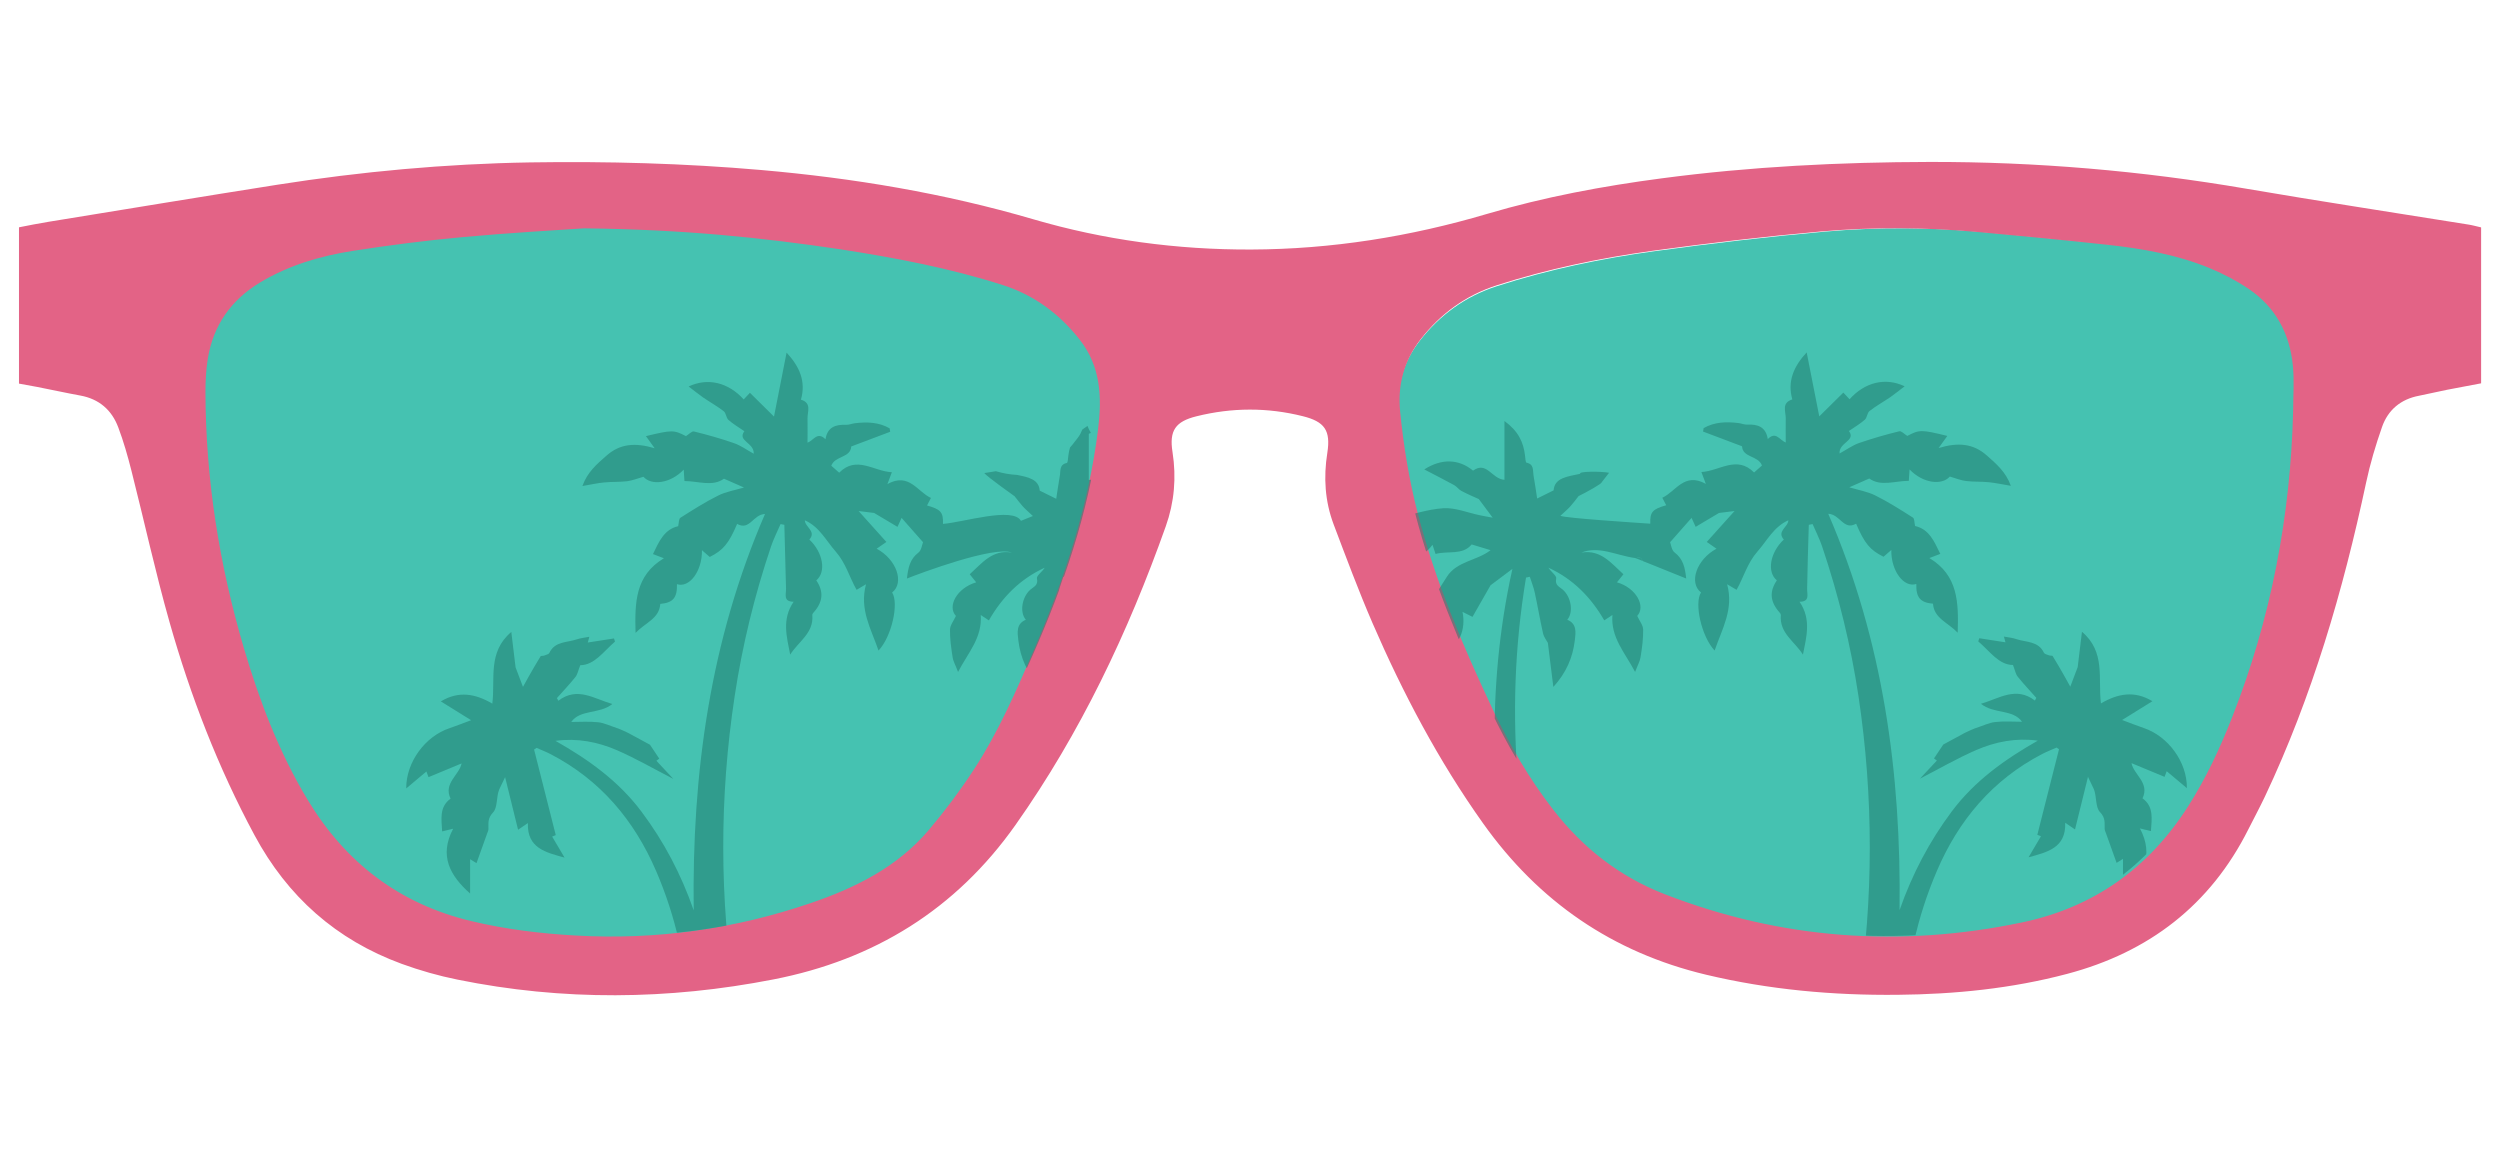 <?xml version="1.0" encoding="utf-8"?>
<!-- Generator: Adobe Illustrator 27.4.1, SVG Export Plug-In . SVG Version: 6.00 Build 0)  -->
<svg version="1.1" id="Layer_1" xmlns="http://www.w3.org/2000/svg" xmlns:xlink="http://www.w3.org/1999/xlink" x="0px" y="0px"
	 viewBox="0 0 270 125" style="enable-background:new 0 0 270 125;" xml:space="preserve">
<style type="text/css">
	.st0{fill:#4EBEB0;}
	.st1{opacity:0.6;}
	.st2{fill:#E36386;}
	.st3{fill:url(#SVGID_00000011727852595718097940000003598983241539547270_);}
	.st4{fill:#45C2B1;}
	.st5{clip-path:url(#SVGID_00000088127443695085257730000013840205135598077357_);fill:#FFFFFF;}
	.st6{opacity:0.53;clip-path:url(#SVGID_00000131350424034375980830000002455134351569070491_);}
	.st7{fill:#1E7A6D;}
	.st8{opacity:0.53;clip-path:url(#SVGID_00000130634236519095276030000003986449817766420654_);}
	.st9{opacity:0.6;clip-path:url(#SVGID_00000119798446034470441450000016351418442001316021_);}
	.st10{fill:#FFFFFF;}
</style>
<g>
	<path class="st4" d="M63.77,24.11c-2.96,0.18-8.16,0.42-13.34,0.84c-4.02,0.33-8.03,0.81-12.02,1.4
		c-3.58,0.53-7.06,1.51-10.22,3.38c-3.21,1.89-5.2,4.65-5.83,8.33c-0.21,1.2-0.28,2.43-0.29,3.65c-0.07,9.58,1.34,18.95,3.96,28.15
		c1.66,5.84,3.77,11.5,6.87,16.75c4.09,6.92,9.97,11.48,17.81,13.43c3.78,0.94,7.63,1.44,11.49,1.69
		c8.79,0.58,17.38-0.55,25.75-3.32c4.97-1.64,9.57-3.88,13.05-7.91c1.8-2.08,3.48-4.29,5.01-6.59c2.72-4.08,4.71-8.55,6.68-13.03
		c3.42-7.76,6.15-15.71,7.28-24.17c0.47-3.54,0.37-6.9-1.91-9.86c-2.19-2.85-4.96-4.95-8.39-6.08c-5.81-1.92-11.8-3.11-17.83-4.09
		C83.29,25.3,74.69,24.32,63.77,24.11z"/>
	<path class="st4" d="M248.89,44.64c0-1.64,0.13-3.3-0.03-4.92c-0.34-3.5-1.89-6.41-4.83-8.41c-1.35-0.91-2.83-1.68-4.34-2.3
		c-3.56-1.46-7.32-2.12-11.12-2.54c-4.69-0.51-9.39-0.96-14.09-1.39c-5.77-0.52-11.56-0.58-17.32-0.07
		c-6.17,0.55-12.34,1.28-18.48,2.12c-5.78,0.8-11.49,1.99-17.05,3.79c-3.37,1.09-6.13,3.1-8.31,5.9c-1.8,2.32-2.55,4.95-2.26,7.9
		c0.37,3.75,0.98,7.46,1.91,11.11c1.92,7.48,4.94,14.54,8.22,21.5c1.84,3.89,3.99,7.6,6.64,11.02c3.26,4.2,7.27,7.35,12.27,9.28
		c12.73,4.92,25.74,5.86,39.06,3.09c7.9-1.65,13.93-5.96,18.25-12.75c1.94-3.06,3.47-6.32,4.79-9.68
		C246.45,67.48,248.62,56.24,248.89,44.64z"/>
	<g class="st1">
		<defs>
			<path id="SVGID_00000057111539364040241500000009555622113306199956_" class="st1" d="M91.8,26.97
				c6.03,0.98,12.02,2.17,17.83,4.09c3.42,1.13,6.19,3.23,8.39,6.08c2.28,2.97,2.39,6.32,1.91,9.86
				c-1.13,8.46-3.86,16.41-7.28,24.17c-1.97,4.47-3.96,8.95-6.68,13.03c-1.53,2.29-3.21,4.5-5.01,6.59
				c-3.48,4.03-8.08,6.27-13.05,7.91c-8.37,2.76-16.96,3.9-25.75,3.32c-3.87-0.26-7.72-0.75-11.49-1.69
				c-7.84-1.95-13.73-6.51-17.81-13.43c-3.1-5.25-5.21-10.91-6.87-16.75c-2.62-9.2-4.03-18.57-3.96-28.15
				c0.01-1.22,0.08-2.45,0.29-3.65c0.63-3.67,2.62-6.44,5.83-8.33c3.16-1.87,6.64-2.85,10.22-3.38c3.99-0.59,8-1.07,12.02-1.4
				c5.19-0.43,10.39-0.66,13.34-0.84C74.65,24.6,83.24,25.58,91.8,26.97z M248.85,44.93c0-1.64,0.13-3.3-0.03-4.92
				c-0.34-3.5-1.89-6.41-4.83-8.41c-1.35-0.91-2.83-1.68-4.34-2.3c-3.56-1.46-7.32-2.12-11.12-2.54c-4.69-0.51-9.39-0.96-14.09-1.39
				c-5.77-0.52-11.56-0.58-17.32-0.07c-6.17,0.55-12.34,1.28-18.48,2.12c-5.78,0.8-11.49,1.99-17.05,3.79
				c-3.37,1.09-6.13,3.1-8.31,5.9c-1.8,2.32-2.55,4.95-2.26,7.9c0.37,3.75,0.98,7.46,1.91,11.11c1.92,7.48,4.94,14.54,8.22,21.5
				c1.84,3.89,3.99,7.6,6.64,11.02c3.26,4.2,7.27,7.35,12.27,9.28c12.73,4.92,25.74,5.86,39.06,3.09
				c7.9-1.65,13.93-5.96,18.25-12.75c1.94-3.06,3.47-6.32,4.79-9.68C246.4,67.76,248.57,56.52,248.85,44.93z"/>
		</defs>
		<clipPath id="SVGID_00000027579385082505864480000005771778490689517503_">
			<use xlink:href="#SVGID_00000057111539364040241500000009555622113306199956_"  style="overflow:visible;"/>
		</clipPath>
	</g>
	<g>
		<path class="st2" d="M2.05,41.43c0-5.63,0-11.17,0-16.88c1.04-0.2,2.09-0.42,3.16-0.59c8.25-1.34,16.5-2.71,24.75-4.01
			c9.05-1.42,18.15-2.26,27.31-2.41c8.32-0.13,16.63,0.1,24.92,0.82c9.96,0.87,19.77,2.5,29.4,5.32c7.65,2.24,15.54,3.3,23.53,3.27
			c8.68-0.03,17.18-1.39,25.49-3.85c6.19-1.83,12.49-3,18.86-3.84c9.6-1.27,19.26-1.75,28.94-1.77c11.47-0.02,22.86,0.95,34.18,2.89
			c7.98,1.37,15.99,2.58,23.98,3.87c0.46,0.07,0.9,0.2,1.39,0.31c0,5.62,0,11.16,0,16.84c-1.22,0.23-2.43,0.45-3.64,0.69
			c-1.02,0.2-2.04,0.45-3.06,0.65c-1.97,0.37-3.35,1.52-4,3.37c-0.69,1.97-1.29,3.98-1.72,6.01c-2.49,11.68-5.82,23.1-10.94,33.93
			c-0.56,1.18-1.18,2.33-1.77,3.5c-4.12,8.22-10.77,13.3-19.58,15.63c-6,1.59-12.12,2.2-18.31,2.26
			c-6.98,0.07-13.88-0.55-20.68-2.17c-10.11-2.41-18.08-7.9-24.09-16.35c-4.81-6.76-8.66-14.06-11.95-21.65
			c-1.51-3.5-2.84-7.07-4.19-10.64c-0.94-2.5-1.1-5.08-0.68-7.72c0.38-2.43-0.29-3.37-2.65-3.96c-3.83-0.96-7.66-0.94-11.48,0.01
			c-2.26,0.56-2.96,1.53-2.59,3.86c0.43,2.75,0.2,5.42-0.73,8.03c-4.06,11.43-9.21,22.31-16.23,32.25
			c-6.44,9.12-15.26,14.56-26.15,16.68c-11.36,2.22-22.75,2.33-34.11,0.02c-2.04-0.41-4.07-0.99-6.02-1.7
			c-7.07-2.59-12.34-7.26-15.91-13.91c-3.93-7.31-6.9-15-9.16-22.96c-1.54-5.42-2.74-10.94-4.13-16.41
			c-0.4-1.57-0.84-3.13-1.41-4.64c-0.7-1.89-2.07-3.09-4.11-3.46c-1.54-0.28-3.07-0.62-4.61-0.92C3.4,41.68,2.74,41.56,2.05,41.43z
			 M63.07,24.66c-2.91,0.2-8.02,0.48-13.12,0.95c-3.95,0.36-7.9,0.87-11.82,1.48c-3.52,0.55-6.93,1.55-10.03,3.41
			c-3.14,1.89-5.07,4.63-5.66,8.25c-0.19,1.18-0.25,2.4-0.25,3.59c0.02,9.42,1.49,18.63,4.15,27.66c1.69,5.73,3.81,11.29,6.91,16.42
			c4.09,6.77,9.91,11.21,17.65,13.06c3.72,0.89,7.52,1.35,11.33,1.56c8.66,0.49,17.09-0.7,25.31-3.5c4.87-1.66,9.39-3.91,12.77-7.9
			c1.75-2.07,3.39-4.26,4.87-6.53c2.64-4.04,4.56-8.46,6.46-12.88c3.3-7.66,5.91-15.51,6.95-23.84c0.43-3.49,0.3-6.79-1.97-9.69
			c-2.18-2.79-4.93-4.83-8.31-5.91c-5.74-1.84-11.64-2.95-17.58-3.87C82.29,25.66,73.82,24.78,63.07,24.66z M247.66,44.35
			c0-1.62,0.13-3.25-0.03-4.85c-0.33-3.45-1.86-6.32-4.76-8.29c-1.33-0.9-2.79-1.66-4.27-2.27c-3.51-1.44-7.22-2.09-10.97-2.5
			c-4.62-0.5-9.26-0.95-13.89-1.37c-5.69-0.52-11.4-0.57-17.08-0.07c-6.09,0.54-12.16,1.26-18.22,2.09
			c-5.69,0.79-11.32,1.96-16.81,3.73c-3.32,1.07-6.05,3.06-8.19,5.81c-1.78,2.29-2.51,4.88-2.23,7.79c0.37,3.7,0.96,7.36,1.89,10.96
			c1.89,7.37,4.87,14.34,8.1,21.2c1.81,3.84,3.93,7.5,6.54,10.86c3.21,4.14,7.16,7.24,12.09,9.15c12.54,4.85,25.38,5.78,38.51,3.04
			c7.78-1.62,13.74-5.88,17.99-12.57c1.92-3.01,3.42-6.23,4.72-9.54C245.25,66.86,247.38,55.78,247.66,44.35z"/>
	</g>
	<g>
		<defs>
			<path id="SVGID_00000147915017743476149660000010077364820073733808_" d="M247.27,44.34c0-1.62,0.13-3.25-0.03-4.85
				c-0.33-3.45-1.86-6.31-4.76-8.28c-1.33-0.9-2.78-1.66-4.27-2.27c-3.5-1.44-7.21-2.09-10.95-2.5c-4.62-0.5-9.25-0.95-13.87-1.37
				c-5.68-0.52-11.39-0.57-17.06-0.07c-6.08,0.54-12.15,1.26-18.2,2.09c-5.69,0.79-11.31,1.96-16.79,3.73
				c-3.32,1.07-6.04,3.06-8.18,5.81c-1.78,2.28-2.51,4.88-2.22,7.78c0.37,3.7,0.96,7.35,1.88,10.95c1.89,7.37,4.87,14.32,8.1,21.18
				c1.81,3.84,3.93,7.49,6.53,10.85c3.21,4.14,7.16,7.24,12.08,9.14c12.53,4.85,25.35,5.77,38.47,3.04
				c7.78-1.62,13.72-5.87,17.97-12.55c1.91-3.01,3.42-6.22,4.71-9.53C244.86,66.83,247,55.76,247.27,44.34z"/>
		</defs>
		<clipPath id="SVGID_00000049914797368245043100000007781512968417378454_">
			<use xlink:href="#SVGID_00000147915017743476149660000010077364820073733808_"  style="overflow:visible;"/>
		</clipPath>
		<g style="opacity:0.53;clip-path:url(#SVGID_00000049914797368245043100000007781512968417378454_);">
			<path class="st7" d="M231.54,78.63c-0.72-0.24-1.43-0.53-2.35-0.87c1.23-0.77,2.2-1.37,3.27-2.03c-1.93-1.17-3.74-0.83-5.56,0.24
				c-0.33-2.68,0.53-5.56-2.05-7.74c-0.17,1.42-0.32,2.65-0.46,3.82c-0.24,0.62-0.47,1.24-0.8,2.11c-0.24-0.43-0.44-0.8-0.65-1.17
				c-0.41-0.71-0.81-1.43-1.25-2.13c-0.05-0.08-0.27-0.03-0.39-0.08c-0.2-0.08-0.48-0.13-0.56-0.29c-0.61-1.27-1.91-1.11-2.95-1.46
				c-0.43-0.15-0.89-0.19-1.37-0.28c0.06,0.22,0.11,0.41,0.17,0.62c-0.98-0.15-1.91-0.3-2.83-0.44c-0.04,0.11-0.08,0.23-0.11,0.34
				c1.25,1.06,2.21,2.54,3.75,2.55c0.23,0.59,0.29,1,0.52,1.27c0.63,0.79,1.33,1.52,2,2.28c-0.05,0.1-0.1,0.2-0.15,0.29
				c-2.05-1.56-3.84-0.23-5.83,0.35c1.37,1.12,3.46,0.56,4.44,1.94c-0.94,0-1.93-0.08-2.9,0.03c-0.67,0.07-1.31,0.4-2.21,0.69
				c-0.21,0.09-0.64,0.26-1.05,0.47c-0.78,0.41-1.56,0.84-2.33,1.26c-0.03,0.02-0.05,0.06-0.07,0.09c-0.31,0.46-0.62,0.92-0.95,1.42
				c0.02,0.01,0.21,0.15,0.31,0.23c-0.62,0.66-1.2,1.29-1.83,1.96c2.09-1.08,4.03-2.2,6.07-3.09c2.09-0.91,4.32-1.34,6.66-1.02
				c-3.55,2.02-6.8,4.33-9.27,7.62c-2.44,3.26-4.3,6.81-5.66,10.69c0.19-14.77-1.78-29.12-7.7-42.81c1.29,0.05,1.65,1.84,3.01,1.07
				c0.9,2.12,1.5,2.85,2.96,3.57c0.26-0.23,0.53-0.46,0.84-0.73c-0.04,2.26,1.36,4.11,2.7,3.67c-0.04,1.45,0.42,2.01,1.8,2.13
				c0.12,1.59,1.58,2,2.67,3.13c0.1-3.28,0.05-6.19-3.06-8.06c0.51-0.19,0.82-0.31,1.18-0.45c-0.65-1.35-1.21-2.67-2.72-3.01
				c-0.09-0.36-0.06-0.8-0.24-0.91c-1.33-0.85-2.67-1.7-4.08-2.4c-0.85-0.42-1.84-0.58-2.79-0.87c0.76-0.33,1.4-0.62,2.16-0.95
				c1.24,0.89,2.76,0.26,4.27,0.25c0.03-0.43,0.05-0.79,0.08-1.23c1.46,1.52,3.5,1.74,4.35,0.77c0.67,0.19,1.2,0.42,1.75,0.48
				c0.81,0.1,1.64,0.05,2.46,0.13c0.75,0.08,1.49,0.24,2.38,0.39c-0.54-1.51-1.58-2.38-2.61-3.29c-1.45-1.28-3.09-1.43-5.19-0.79
				c0.46-0.65,0.7-0.97,0.94-1.31c-2.83-0.69-3-0.69-4.32,0c-0.31-0.18-0.64-0.56-0.87-0.5c-1.47,0.36-2.93,0.78-4.35,1.27
				c-0.71,0.25-1.35,0.72-2.1,1.13c-0.08-1.22,1.81-1.36,1.01-2.43c0.61-0.42,1.21-0.77,1.72-1.22c0.25-0.22,0.25-0.74,0.51-0.94
				c0.7-0.55,1.49-0.98,2.22-1.48c0.52-0.36,1.02-0.77,1.57-1.19c-2.08-0.99-4.3-0.44-5.95,1.4c-0.18-0.2-0.36-0.39-0.67-0.72
				c-0.97,0.96-1.88,1.86-2.6,2.57c-0.45-2.28-0.9-4.6-1.36-6.91c-1.41,1.52-2.1,3.13-1.55,5.08c-1.2,0.37-0.7,1.3-0.71,2.05
				c-0.02,0.86,0,1.72,0,2.6c-0.68-0.25-1.05-1.26-1.94-0.37c-0.21-1.33-1.1-1.62-2.23-1.56c-0.31,0.01-0.62-0.13-0.94-0.17
				c-1.32-0.16-2.6-0.12-3.76,0.55c-0.02,0.12-0.04,0.25-0.06,0.37c1.4,0.53,2.81,1.06,4.21,1.59c0.06,1.25,1.77,0.99,2.15,2.08
				c-0.26,0.23-0.55,0.49-0.85,0.75c-1.87-1.89-3.74-0.15-5.69-0.05c0.17,0.46,0.3,0.8,0.48,1.28c-2.34-1.29-3.23,0.82-4.7,1.5
				c0.18,0.35,0.3,0.57,0.42,0.81c-1.51,0.42-1.76,0.75-1.72,1.99c-1.86-0.13-9.08-0.59-9.71-0.85c0.43-0.4,0.79-0.7,1.1-1.05
				c0.31-0.34,0.58-0.72,0.87-1.08c0.9-0.44,2.56-1.37,2.49-1.49c0.25-0.33,0.47-0.6,0.8-1.03c-0.91-0.17-3.35-0.16-3.12,0.11
				c-1.33,0.3-2.77,0.4-2.87,1.79c-0.68,0.34-1.19,0.59-1.78,0.88c-0.12-0.81-0.24-1.65-0.39-2.49c-0.09-0.53,0.08-1.21-0.76-1.38
				c-0.1-0.02-0.13-0.51-0.16-0.79c-0.17-1.42-0.72-2.62-2.22-3.71v6.35c-1.37-0.08-1.9-2.06-3.39-0.99
				c-1.53-1.26-3.38-1.34-5.27-0.13c1.12,0.58,2.19,1.13,3.24,1.7c0.28,0.16,0.48,0.47,0.77,0.62c0.68,0.36,1.39,0.66,1.88,0.88
				c0.52,0.7,0.98,1.3,1.5,2.01c-0.5-0.09-0.96-0.17-1.42-0.27c-1.3-0.27-2.62-0.83-3.9-0.75c-1.75,0.11-3.46,0.72-5.39,1.15
				c0.4,0.44,0.6,0.67,0.94,1.04c-3.25,0.17-5.15,1.81-6,4.98c0.76-0.22,1.38-0.34,1.96-0.59c0.77-0.33,1.4-0.9,2.38-0.66
				c0.35,0.08,0.86-0.48,1.32-0.76c0.7,0.78,2.51,0.28,3.61-1.21c0.11,0.33,0.2,0.6,0.33,0.99c1.34-0.37,2.92,0.17,3.9-1.03
				c0.68,0.21,1.28,0.39,2.04,0.62c-1.46,1.15-3.65,1.17-4.73,2.89c-0.99,1.59-2.04,3.14-3.12,4.8c0.56,0.26,0.84,0.4,1.17,0.55
				c-1.97,2.14-2.09,4.52-1.14,7.48c0.47-0.58,0.79-0.95,1.08-1.34c0.63-0.82,0.64-2.01,1.71-2.61c0.3-0.17,0.29-0.87,0.44-1.37
				c1.08,0.05,1.97-1.8,1.56-3.74c0.37,0.18,0.66,0.33,1.08,0.54c0.66-1.15,1.33-2.32,1.95-3.41c0.68-0.51,1.37-1.02,2.36-1.77
				c-2.92,13.16-2.26,26.06,0.2,38.98c-3.68-6.57-8.73-11.47-16.19-13.56c4.3-1.37,8.11,0.01,11.87,1.77
				c0.06-0.12,0.12-0.24,0.18-0.36c-0.68-0.44-1.36-0.89-2.04-1.34c0.09-0.14,0.19-0.28,0.28-0.42c-0.99-1.65-6.69-2.66-9.36-1.86
				c1.22-0.75,2.44-1.5,3.64-2.23c-1.79-1.15-2.77-0.86-5.12,0.35c0.26-0.57,0.42-1.09,0.7-1.53c0.28-0.46,0.67-0.85,1.06-1.34
				c-0.17-0.2-0.33-0.39-0.33-0.38c1.07-1.04,2.1-2.03,3.13-3.02l-0.23-0.33c-1.73,0.36-3.76,0.06-5.08,1.33
				c-1.26,1.22-2.02,2.96-3.01,4.49c-0.59-1.43-1.21-2.94-1.88-4.59c-1.93,2.27-0.19,4.69-0.49,6.99c-1.71-0.42-3.37-0.81-4.8,0.65
				c1,0.43,1.89,0.81,2.77,1.18c-1.28,1.12-2.55,2.03-3.57,3.17c-1.06,1.18-1.23,2.74-1.11,4.64c0.67-0.76,1.17-1.32,1.67-1.88
				c0.03,0.07,0.05,0.15,0.08,0.22c1.02-0.54,2.05-1.08,3.11-1.63c-0.01,1.09-1.36,2.16-0.65,3c-0.08,1.45-0.14,2.5-0.22,3.76
				c0.59-0.23,0.88-0.34,1.37-0.54c-1.22,2.87,0.62,4.33,2.23,5.89c0.15-0.04,0.3-0.09,0.45-0.13c-0.16-1-0.32-2-0.49-3.09
				c0.2,0.05,0.41,0.1,0.55,0.13c0.35-2.92,0.69-5.84,1.04-8.77c0.06,0.01,0.12,0.02,0.18,0.02c0.52,1.24,1.01,2.49,1.56,3.72
				c0.24,0.55,0.48,1.29,1.4,0.53c0.58,2.07,2.1,2.57,3.93,2.58c0.02-0.08,0.05-0.14,0.03-0.15c-1.12-1.16-1.38-2.71-1.93-4.14
				c-0.61-1.57-1.5-3.04-2.23-4.57c-0.14-0.3-0.15-0.66-0.22-0.99c0.34,0,0.71-0.08,1.03,0.01c4.46,1.3,8.18,3.75,11.06,7.39
				c2.87,3.63,4.95,7.69,6.24,12.14c0.12,0.41,0.19,0.84,0.32,1.41c-0.83,0.19-1.59,0.38-2.36,0.55c-4.18,0.93-8.36,1.91-12.55,2.77
				c-0.99,0.2-1.98,0.34-2.97,0.45v4.28h73.25c-1.08-0.74-2.03-1.65-3.16-2.12c-3.24-1.35-6.55-2.56-9.86-3.75
				c-0.81-0.29-1.13-0.62-1.1-1.53c0.18-5.41,1.34-10.58,3.47-15.55c2.36-5.49,6.01-9.82,11.37-12.61c0.5-0.26,1.03-0.46,1.54-0.69
				c0.09,0.06,0.18,0.12,0.27,0.18c-0.78,3.07-1.55,6.14-2.34,9.24c0.08,0.03,0.26,0.11,0.39,0.16c-0.46,0.79-0.9,1.53-1.34,2.27
				c2.03-0.56,4.06-1.01,3.96-3.73c0.36,0.25,0.58,0.4,1.06,0.72c0.5-2.04,0.96-3.92,1.4-5.68c0.16,0.34,0.4,0.84,0.64,1.34
				c0.31,0.79,0.15,1.95,0.66,2.47c0.61,0.64,0.48,1.16,0.5,1.8c0,0.17,0.1,0.34,0.15,0.5c0.38,1.06,0.76,2.12,1.14,3.18
				c0.17-0.1,0.37-0.23,0.69-0.43v3.71c2.16-1.92,3.38-4.08,1.83-7c0.54,0.13,0.84,0.21,1.19,0.29c0.08-1.34,0.33-2.64-0.91-3.54
				c0.8-1.67-0.95-2.55-1.19-3.8c1.19,0.49,2.38,0.98,3.57,1.48c0.09-0.24,0.16-0.42,0.23-0.61c0.73,0.61,1.39,1.17,2.18,1.83
				C236.22,82.28,234.13,79.5,231.54,78.63z M182.19,107.99c-1.58,0.05-3.16,0.03-4.75,0.03c-0.02-0.15-0.05-0.3-0.07-0.45
				c1.73-1.17,3.7-0.1,5.51-0.54c0.05,0.14,0.1,0.28,0.15,0.42C182.75,107.64,182.48,107.99,182.19,107.99z M183.63,107.94
				c0.75-1.19,0.93-1.19,2.31,0H183.63z M200.71,107.91c-0.07,0.49-0.17,0.98-0.27,1.51c-3.18-0.21-6.25-0.53-8.8-2.44
				c-0.41,0-0.84-0.07-1.27-0.22c0.75,0.5,1.51,1.01,2.29,1.54c-1.9,0.44-5.13-0.28-6.9-1.55c0.71-0.42,1.37-0.84,2.06-1.19
				c-2.07-0.69-4.45-0.6-6.67-0.84c0.32,0.2,0.65,0.41,1.02,0.65c-1.12,1.04-2.3,1.49-3.92,1.31c0.63-0.75,1.19-1.42,1.77-2.11
				c-0.13-0.02-0.25-0.04-0.38-0.07c-0.14-0.03-0.26-0.09-0.4-0.13c-0.69,0.78-1.34,1.52-1.98,2.25c-0.06-0.03-0.12-0.07-0.18-0.1
				c0.33-0.87,0.66-1.74,1.03-2.69c-0.01-0.01-0.03-0.02-0.04-0.02c-0.46,0.56-0.96,1.09-1.49,1.6c-0.29,0.74-0.58,1.49-0.88,2.23
				c-0.09,0.22-0.48,0.42-0.75,0.45c-1.7,0.15-3.4,0.26-5.11,0.33c-0.28,0.01-0.68-0.21-0.83-0.45c-0.11-0.17,0-0.64,0.18-0.81
				c0.2-0.19,0.38-0.39,0.57-0.59c-0.32-0.22-0.61-0.47-0.86-0.75c-0.2,0.21-0.39,0.42-0.6,0.62c-4.46-14.63-5.96-29.19-3.49-44.06
				c0.14-0.03,0.27-0.06,0.41-0.09c0.18,0.58,0.42,1.15,0.54,1.74c0.32,1.46,0.56,2.93,0.89,4.38c0.1,0.42,0.4,0.79,0.52,1.02
				c0.2,1.66,0.39,3.21,0.59,4.76c1.38-1.51,2.1-3.17,2.32-5.03c0.1-0.86,0.25-1.78-0.81-2.23c0.68-0.8,0.43-2.44-0.49-3.25
				c-0.38-0.33-0.87-0.46-0.71-1.21c0.06-0.29-0.58-0.73-0.84-1.16c2.63,1.21,4.57,3.16,6.03,5.69c0.26-0.17,0.49-0.32,0.88-0.58
				c-0.19,2.44,1.34,4.04,2.45,6.15c0.26-0.69,0.52-1.13,0.59-1.6c0.16-0.99,0.3-1.99,0.28-2.98c-0.01-0.47-0.4-0.94-0.64-1.47
				c0.95-1.03-0.1-3.03-2.19-3.63c0.23-0.29,0.43-0.54,0.7-0.87c-1.32-1.19-2.43-2.69-4.55-2.34c1.93-0.76,3.76,0.31,5.82,0.59
				l0.12,0.05c0.33-0.28,0.53-0.05,0.71,0.28l0.71,0.28c1.45,0.59,2.65,1.07,3.97,1.6c-0.13-1.19-0.33-2.12-1.25-2.81
				c-0.33-0.25-0.39-0.85-0.49-1.11c0.83-0.94,1.55-1.76,2.32-2.63c0.12,0.26,0.24,0.53,0.44,0.97c0.89-0.53,1.71-1.01,2.52-1.5
				c0.55-0.07,1.16-0.15,1.68-0.21c-0.95,1.06-1.95,2.17-3,3.34c0.47,0.32,0.75,0.52,1.05,0.73c-2.15,1.16-3.02,3.67-1.67,4.73
				c-0.75,1.15,0.04,4.75,1.47,6.27c0.8-2.34,2.09-4.46,1.35-7.16c0.39,0.23,0.66,0.39,1.02,0.6c0.77-1.36,1.16-2.89,2.26-4.14
				c1.05-1.19,1.75-2.66,3.33-3.37c0,0.72-1.29,1.19-0.49,2.08c-1.49,1.4-1.85,3.51-0.75,4.41c-0.84,1.23-0.73,2.35,0.33,3.51
				c0.06,0.06,0.1,0.17,0.1,0.25c-0.17,1.94,1.51,2.85,2.39,4.26c0.37-1.92,0.93-3.81-0.37-5.71c1.14-0.01,0.81-0.77,0.82-1.41
				c0.04-2.3,0.11-4.6,0.18-6.9c0.14-0.03,0.27-0.05,0.41-0.08c0.35,0.81,0.75,1.59,1.03,2.42c1.78,5.28,3.1,10.68,3.93,16.19
				C202.35,86.11,202.34,97.01,200.71,107.91z"/>
			<path class="st7" d="M176.72,60.31l0.71,0.28C177.26,60.27,177.05,60.03,176.72,60.31z"/>
			<path class="st7" d="M176.72,60.31C176.7,60.33,176.7,60.33,176.72,60.31L176.72,60.31z"/>
		</g>
	</g>
	<g>
		<defs>
			<path id="SVGID_00000145742324460458012000000011343161531751301772_" d="M63.71,25.05c-2.89,0.18-7.97,0.41-13.04,0.83
				c-3.93,0.32-7.85,0.79-11.75,1.37c-3.5,0.52-6.9,1.48-9.99,3.3c-3.14,1.85-5.08,4.55-5.7,8.14c-0.2,1.17-0.27,2.38-0.28,3.57
				c-0.07,9.36,1.31,18.52,3.87,27.51c1.62,5.71,3.69,11.24,6.72,16.37c4,6.76,9.74,11.22,17.41,13.13
				c3.69,0.92,7.45,1.4,11.23,1.65c8.59,0.57,16.98-0.54,25.17-3.24c4.85-1.6,9.36-3.79,12.75-7.73c1.76-2.04,3.4-4.2,4.89-6.44
				c2.66-3.99,4.6-8.36,6.53-12.73c3.35-7.58,6.01-15.35,7.12-23.62c0.46-3.46,0.36-6.74-1.87-9.64c-2.14-2.79-4.85-4.84-8.19-5.94
				c-5.68-1.88-11.53-3.04-17.42-4C82.79,26.21,74.39,25.26,63.71,25.05z"/>
		</defs>
		<clipPath id="SVGID_00000034805744339296945320000000048373733498627993_">
			<use xlink:href="#SVGID_00000145742324460458012000000011343161531751301772_"  style="overflow:visible;"/>
		</clipPath>
		<g style="opacity:0.53;clip-path:url(#SVGID_00000034805744339296945320000000048373733498627993_);">
			<path class="st7" d="M73.23,111.12c-3.31,1.19-6.62,2.4-9.86,3.75c-1.13,0.47-2.08,1.37-3.16,2.12h120.73
				c-1.82-1.02-3.53-1.93-5.19-2.92c-2.26-1.36-4.76-1.48-7.27-1.53c-1.81-0.04-3.63,0.1-5.45,0.15c-0.28,0.01-0.55,0-0.77,0
				c0.11-0.09,0.22-0.18,0.33-0.26c-0.63,0.07-1.26,0.13-1.92,0.17c-0.3,0.02-0.58,0.01-0.85-0.02c-0.39,0.18-0.84,0.31-1.23,0.28
				c-2.74-0.23-5.51-0.39-8.21-0.89c-2.16-0.4-4.22-0.52-6.35,0.01c-4.48,1.1-9.01,1.21-13.52,0.3c-4.2-0.85-8.37-1.84-12.55-2.77
				c-0.76-0.17-1.53-0.35-2.36-0.55c0.13-0.58,0.2-1,0.32-1.41c1.29-4.45,3.37-8.51,6.24-12.14c2.88-3.64,6.6-6.09,11.06-7.39
				c0.32-0.09,0.68-0.01,1.03-0.01c-0.07,0.33-0.08,0.69-0.22,0.99c-0.74,1.53-1.62,2.99-2.23,4.57c-0.55,1.43-0.82,2.97-1.93,4.14
				c-0.01,0.01,0.01,0.07,0.03,0.15c1.83-0.01,3.35-0.51,3.93-2.58c0.92,0.76,1.15,0.02,1.4-0.53c0.55-1.23,1.04-2.48,1.56-3.72
				c0.06-0.01,0.12-0.02,0.18-0.02c0.35,2.93,0.7,5.85,1.04,8.77c0.14-0.03,0.35-0.08,0.55-0.13c-0.17,1.09-0.33,2.09-0.49,3.09
				c0.15,0.04,0.3,0.09,0.45,0.13c1.61-1.56,3.44-3.02,2.23-5.89c0.49,0.19,0.77,0.3,1.37,0.54c-0.07-1.26-0.13-2.31-0.22-3.76
				c0.71-0.84-0.65-1.91-0.65-3c1.06,0.56,2.09,1.1,3.11,1.63c0.03-0.07,0.05-0.15,0.08-0.22c0.5,0.56,1,1.13,1.67,1.88
				c0.12-1.9-0.05-3.46-1.11-4.64c-1.02-1.14-2.29-2.05-3.57-3.17c0.88-0.38,1.77-0.76,2.77-1.18c-1.43-1.46-3.09-1.07-4.8-0.65
				c-0.3-2.29,1.44-4.71-0.49-6.99c-0.68,1.65-1.3,3.16-1.88,4.59c-0.99-1.53-1.75-3.27-3.01-4.49c-1.31-1.27-3.35-0.97-5.08-1.33
				c-0.08,0.11-0.15,0.22-0.23,0.33c1.03,0.99,2.06,1.99,3.13,3.02c0,0-0.16,0.19-0.33,0.38c0.39,0.49,0.78,0.88,1.06,1.34
				c0.28,0.45,0.44,0.96,0.7,1.53c-2.35-1.21-3.33-1.5-5.12-0.35c1.2,0.74,2.42,1.49,3.64,2.23c-2.67-0.8-8.36,0.2-9.36,1.86
				c0.09,0.14,0.19,0.28,0.28,0.42c-0.69,0.45-1.37,0.89-2.04,1.34c0.06,0.12,0.12,0.24,0.18,0.36c3.76-1.76,7.58-3.14,11.87-1.77
				c-7.46,2.09-12.51,6.99-16.19,13.56c2.46-12.92,3.12-25.83,0.2-38.98c0.99,0.74,1.69,1.26,2.36,1.77
				c0.63,1.1,1.29,2.26,1.95,3.41c0.42-0.21,0.71-0.36,1.08-0.54c-0.4,1.94,0.48,3.79,1.56,3.74c0.14,0.49,0.14,1.2,0.44,1.37
				c1.07,0.59,1.08,1.79,1.71,2.61c0.3,0.38,0.61,0.75,1.08,1.34c0.95-2.96,0.82-5.34-1.14-7.48c0.33-0.15,0.61-0.29,1.17-0.55
				c-1.08-1.66-2.13-3.21-3.12-4.8c-1.08-1.72-3.27-1.73-4.73-2.89c0.76-0.23,1.36-0.41,2.04-0.62c0.98,1.2,2.56,0.66,3.9,1.03
				c0.13-0.38,0.22-0.65,0.33-0.99c1.1,1.5,2.91,2,3.61,1.21c0.46,0.29,0.97,0.85,1.32,0.76c0.98-0.24,1.62,0.33,2.38,0.66
				c0.58,0.25,1.2,0.37,1.96,0.59c-0.85-3.18-2.75-4.81-6-4.98c0.34-0.38,0.54-0.6,0.94-1.04c-1.93-0.44-3.65-1.04-5.39-1.15
				c-1.28-0.08-2.6,0.48-3.9,0.75c-0.46,0.09-0.91,0.17-1.42,0.27c0.53-0.71,0.98-1.31,1.5-2.01c0.48-0.22,1.19-0.53,1.88-0.88
				c0.29-0.15,0.49-0.47,0.77-0.62c1.05-0.58,2.12-1.12,3.24-1.7c-1.9-1.21-3.74-1.13-5.27,0.13c-1.49-1.07-2.02,0.91-3.39,0.99
				v-4.99c0.07-0.03,0.15-0.07,0.22-0.1c-0.14-0.23-0.26-0.48-0.36-0.75c-0.23,0.15-0.43,0.31-0.56,0.39
				c-0.07,0.16-0.14,0.32-0.22,0.48c-0.16,0.29-0.37,0.55-0.58,0.81c-0.17,0.22-0.34,0.45-0.53,0.65c-0.08,0.28-0.15,0.57-0.18,0.88
				c-0.03,0.28-0.06,0.76-0.16,0.79c-0.84,0.17-0.66,0.85-0.76,1.38c-0.15,0.84-0.26,1.68-0.39,2.49c-0.6-0.3-1.1-0.55-1.78-0.88
				c-0.09-1.24-1.26-1.46-2.46-1.7c-0.77-0.04-1.54-0.18-2.28-0.4c-0.39,0.08-0.81,0.12-1.25,0.2c0.33,0.42,3.28,2.51,3.28,2.51
				c0.29,0.36,0.56,0.74,0.87,1.08c0.31,0.34,0.67,0.64,1.1,1.05c-0.64,0.26-0.95,0.38-1.29,0.52c-0.85-1.55-6.26,0.17-8.42,0.33
				c0.04-1.24-0.22-1.57-1.72-1.99c0.12-0.24,0.24-0.46,0.42-0.81c-1.47-0.68-2.36-2.79-4.7-1.5c0.18-0.48,0.31-0.82,0.48-1.28
				c-1.95-0.09-3.82-1.84-5.69,0.05c-0.29-0.26-0.59-0.52-0.85-0.75c0.38-1.09,2.09-0.83,2.15-2.08c1.41-0.53,2.81-1.06,4.21-1.59
				c-0.02-0.12-0.04-0.25-0.06-0.37c-1.16-0.67-2.45-0.71-3.76-0.55c-0.32,0.04-0.63,0.18-0.94,0.17c-1.14-0.05-2.02,0.24-2.23,1.56
				c-0.89-0.88-1.26,0.12-1.94,0.37c0-0.87,0.02-1.74,0-2.6c-0.02-0.75,0.49-1.68-0.71-2.05c0.56-1.95-0.14-3.56-1.55-5.08
				c-0.45,2.32-0.91,4.63-1.36,6.91c-0.72-0.71-1.63-1.61-2.6-2.57c-0.31,0.33-0.49,0.52-0.67,0.72c-1.66-1.84-3.88-2.38-5.95-1.4
				c0.56,0.42,1.05,0.83,1.57,1.19c0.73,0.5,1.52,0.94,2.22,1.48c0.26,0.2,0.26,0.72,0.51,0.94c0.51,0.45,1.11,0.8,1.72,1.22
				c-0.8,1.07,1.08,1.22,1.01,2.43c-0.75-0.41-1.39-0.88-2.1-1.13c-1.43-0.5-2.88-0.91-4.35-1.27c-0.23-0.06-0.57,0.32-0.87,0.5
				c-1.32-0.68-1.49-0.68-4.32,0c0.24,0.34,0.48,0.67,0.94,1.31c-2.1-0.63-3.74-0.49-5.19,0.79c-1.03,0.91-2.08,1.78-2.61,3.29
				c0.89-0.15,1.63-0.32,2.38-0.39c0.82-0.08,1.64-0.03,2.46-0.13c0.55-0.07,1.08-0.29,1.75-0.48c0.85,0.97,2.9,0.75,4.35-0.77
				c0.03,0.44,0.05,0.8,0.08,1.23c1.51,0.01,3.03,0.64,4.27-0.25c0.76,0.33,1.4,0.62,2.16,0.95c-0.95,0.29-1.94,0.44-2.79,0.87
				c-1.41,0.7-2.75,1.56-4.08,2.4c-0.18,0.11-0.15,0.55-0.24,0.91c-1.51,0.34-2.07,1.66-2.72,3.01c0.35,0.13,0.67,0.25,1.18,0.45
				c-3.11,1.87-3.15,4.78-3.06,8.06c1.09-1.13,2.56-1.54,2.67-3.13c1.38-0.12,1.84-0.67,1.8-2.13c1.34,0.44,2.74-1.41,2.7-3.67
				c0.31,0.27,0.58,0.5,0.84,0.73c1.45-0.72,2.06-1.45,2.96-3.57c1.36,0.77,1.72-1.03,3.01-1.07c-5.93,13.69-7.9,28.04-7.7,42.81
				c-1.35-3.88-3.21-7.43-5.66-10.69c-2.47-3.29-5.72-5.61-9.27-7.62c2.35-0.32,4.57,0.11,6.66,1.02c2.04,0.89,3.97,2.01,6.07,3.09
				c-0.63-0.67-1.21-1.3-1.83-1.96c0.1-0.08,0.29-0.21,0.31-0.23c-0.34-0.5-0.65-0.96-0.95-1.42c-0.02-0.03-0.04-0.07-0.07-0.09
				c-0.78-0.42-1.55-0.85-2.33-1.26c-0.41-0.21-0.84-0.38-1.05-0.47c-0.9-0.29-1.54-0.62-2.21-0.69c-0.97-0.1-1.96-0.03-2.9-0.03
				c0.99-1.39,3.07-0.82,4.44-1.94c-1.99-0.57-3.78-1.91-5.83-0.35c-0.05-0.1-0.1-0.2-0.15-0.29c0.67-0.76,1.37-1.49,2-2.28
				c0.22-0.28,0.29-0.69,0.52-1.27c1.54-0.01,2.51-1.49,3.75-2.55c-0.04-0.11-0.08-0.23-0.11-0.34c-0.93,0.14-1.85,0.29-2.83,0.44
				c0.06-0.21,0.11-0.41,0.17-0.62c-0.47,0.09-0.94,0.14-1.37,0.28c-1.04,0.36-2.35,0.19-2.95,1.46c-0.07,0.15-0.36,0.21-0.56,0.29
				c-0.12,0.05-0.34,0-0.39,0.08c-0.43,0.7-0.84,1.41-1.25,2.13c-0.21,0.37-0.41,0.74-0.65,1.17c-0.33-0.87-0.56-1.48-0.8-2.11
				c-0.14-1.17-0.29-2.4-0.46-3.82c-2.58,2.18-1.72,5.05-2.05,7.74c-1.82-1.07-3.63-1.41-5.56-0.24c1.07,0.66,2.04,1.26,3.27,2.03
				c-0.92,0.34-1.63,0.63-2.35,0.87c-2.59,0.86-4.68,3.64-4.66,6.5c0.79-0.66,1.45-1.22,2.18-1.83c0.07,0.2,0.14,0.38,0.23,0.61
				c1.19-0.49,2.37-0.98,3.57-1.48c-0.24,1.25-1.99,2.13-1.19,3.8c-1.24,0.91-0.98,2.2-0.91,3.54c0.35-0.09,0.66-0.16,1.19-0.29
				c-1.55,2.93-0.33,5.08,1.83,7v-3.71c0.32,0.2,0.53,0.32,0.69,0.43c0.38-1.06,0.76-2.12,1.14-3.18c0.06-0.17,0.15-0.33,0.15-0.5
				c0.01-0.64-0.11-1.16,0.5-1.8c0.5-0.52,0.34-1.68,0.66-2.47c0.24-0.5,0.48-1,0.64-1.34c0.43,1.76,0.9,3.65,1.4,5.68
				c0.47-0.32,0.7-0.48,1.06-0.72c-0.1,2.71,1.93,3.17,3.96,3.73c-0.44-0.74-0.87-1.49-1.34-2.27c0.13-0.05,0.31-0.13,0.39-0.16
				c-0.78-3.1-1.56-6.17-2.34-9.24c0.09-0.06,0.18-0.12,0.27-0.18c0.51,0.23,1.04,0.43,1.54,0.69c5.36,2.79,9,7.12,11.37,12.61
				c2.14,4.97,3.29,10.14,3.47,15.55C74.36,110.5,74.04,110.83,73.23,111.12z M87.38,108.31c1.04-0.7,2.03-1.36,3.02-2.03
				c0.33-0.22,0.65-0.48,1.01-0.64c0.23-0.11,0.58-0.18,0.78-0.09c0.7,0.35,1.37,0.78,2.09,1.21
				C92.52,108.03,89.28,108.75,87.38,108.31z M94.11,107.94c1.38-1.19,1.56-1.19,2.31,0H94.11z M96.07,103.94
				c-0.99-0.79-0.49-1.7-0.55-2.48c-0.01-0.11,0.42-0.26,0.93-0.56C96.3,102.13,96.19,102.95,96.07,103.94z M96.59,104.18
				c0.02-0.99,0.19-1.97,0.31-2.96c0.09-0.03,0.18-0.07,0.27-0.1c0.67,0.84,1.33,1.68,2.04,2.58c-0.65,0.41-1.13,0.83-1.69,1.01
				C97.28,104.79,96.59,104.36,96.59,104.18z M98.03,101.12c0.95,0,1.63-0.06,2.29,0.03c0.27,0.04,0.62,0.33,0.73,0.59
				c0.57,1.29-0.69,1.04-1.19,1.51C99.27,102.55,98.74,101.93,98.03,101.12z M101.79,106.69c-1.62,0.19-2.79-0.26-3.92-1.31
				c0.7-0.44,1.24-0.78,1.84-1.16C100.41,105.05,101.05,105.81,101.79,106.69z M102.6,108.02c-1.58,0-3.17,0.03-4.75-0.03
				c-0.29-0.01-0.56-0.35-0.84-0.54c0.05-0.14,0.1-0.28,0.15-0.42c1.81,0.43,3.77-0.63,5.51,0.54
				C102.65,107.72,102.62,107.87,102.6,108.02z M102.77,106.64c-0.77-0.88-1.55-1.76-2.4-2.73c0.43-0.29,0.78-0.53,1.26-0.85
				c0.49,1.27,0.9,2.38,1.32,3.48C102.89,106.57,102.83,106.6,102.77,106.64z M79.34,75.21c0.83-5.51,2.15-10.91,3.93-16.19
				c0.28-0.83,0.68-1.61,1.03-2.42l0.41,0.08c0.06,2.3,0.13,4.6,0.18,6.9c0.01,0.64-0.32,1.39,0.82,1.41
				c-1.3,1.9-0.74,3.79-0.37,5.71c0.88-1.41,2.56-2.32,2.39-4.26c-0.01-0.08,0.04-0.19,0.1-0.25c1.06-1.16,1.16-2.29,0.33-3.51
				c1.09-0.9,0.74-3.01-0.75-4.41c0.8-0.89-0.49-1.36-0.49-2.08c1.58,0.7,2.28,2.18,3.33,3.37c1.1,1.25,1.49,2.78,2.26,4.14
				c0.36-0.21,0.63-0.37,1.02-0.6c-0.74,2.7,0.55,4.82,1.35,7.16c1.43-1.51,2.22-5.11,1.47-6.27c1.35-1.06,0.48-3.58-1.67-4.73
				c0.3-0.21,0.59-0.41,1.05-0.73c-1.05-1.17-2.05-2.28-3-3.34c0.52,0.07,1.13,0.14,1.68,0.21c0.81,0.48,1.63,0.97,2.52,1.5
				c0.2-0.44,0.32-0.71,0.44-0.97c0.77,0.87,1.49,1.69,2.32,2.63c-0.11,0.26-0.17,0.86-0.49,1.11c-0.92,0.7-1.12,1.62-1.25,2.81
				c1.32-0.53,9.4-3.56,11.33-2.8c-2.12-0.36-3.23,1.15-4.55,2.34c0.26,0.33,0.47,0.59,0.7,0.87c-2.09,0.61-3.15,2.6-2.19,3.63
				c-0.24,0.53-0.63,1-0.64,1.47c-0.02,0.99,0.13,2,0.28,2.98c0.07,0.47,0.33,0.9,0.59,1.6c1.1-2.11,2.63-3.7,2.45-6.15
				c0.39,0.26,0.62,0.41,0.88,0.58c1.45-2.53,3.39-4.48,6.03-5.69c-0.26,0.43-0.91,0.87-0.84,1.16c0.16,0.75-0.33,0.88-0.71,1.21
				c-0.92,0.81-1.18,2.45-0.49,3.25c-1.06,0.45-0.91,1.37-0.81,2.23c0.22,1.85,0.94,3.51,2.32,5.03c0.19-1.55,0.38-3.1,0.59-4.76
				c0.12-0.24,0.43-0.61,0.52-1.02c0.33-1.45,0.57-2.92,0.89-4.38c0.13-0.59,0.36-1.16,0.54-1.74c0.14,0.03,0.27,0.06,0.41,0.09
				c2.47,14.87,0.97,29.43-3.49,44.06c-2.9-2.92-5.27-6.05-7.14-9.42c-0.26,0.28-0.56,0.52-0.9,0.72c1.89,3.41,4.27,6.55,7.16,9.42
				c0.17,0.17,0.29,0.64,0.18,0.81c-0.15,0.24-0.55,0.46-0.83,0.45c-1.7-0.07-3.41-0.18-5.11-0.33c-0.27-0.02-0.66-0.23-0.75-0.45
				c-0.85-2.11-1.66-4.24-2.5-6.45c0.49-0.07,0.87-0.12,1.41-0.19c-1.67-0.47-1.8-0.52-2.34-1.91c-0.19,0.18-0.4,0.35-0.62,0.5
				c0.14,0.36,0.28,0.73,0.43,1.11c-1.2,0.14-2.26,0.22-3.16-0.26c-0.34,0.02-0.68,0.05-1.01,0.08c0.03,0.04,0.07,0.08,0.1,0.12
				c-1.21,0.23-1.89,0.31-2.38,0.12c-1.83,0.2-3.66,0.35-5.51,0.22c0.29,0.6,0.59,1.21,0.88,1.81c0.45,0.93,0.17,2.99-0.37,3.49
				c-2.71,2.55-6.11,2.92-9.65,3.15c-0.09-0.53-0.19-1.02-0.27-1.51C77.7,97.01,77.69,86.11,79.34,75.21z"/>
		</g>
	</g>
</g>
</svg>

